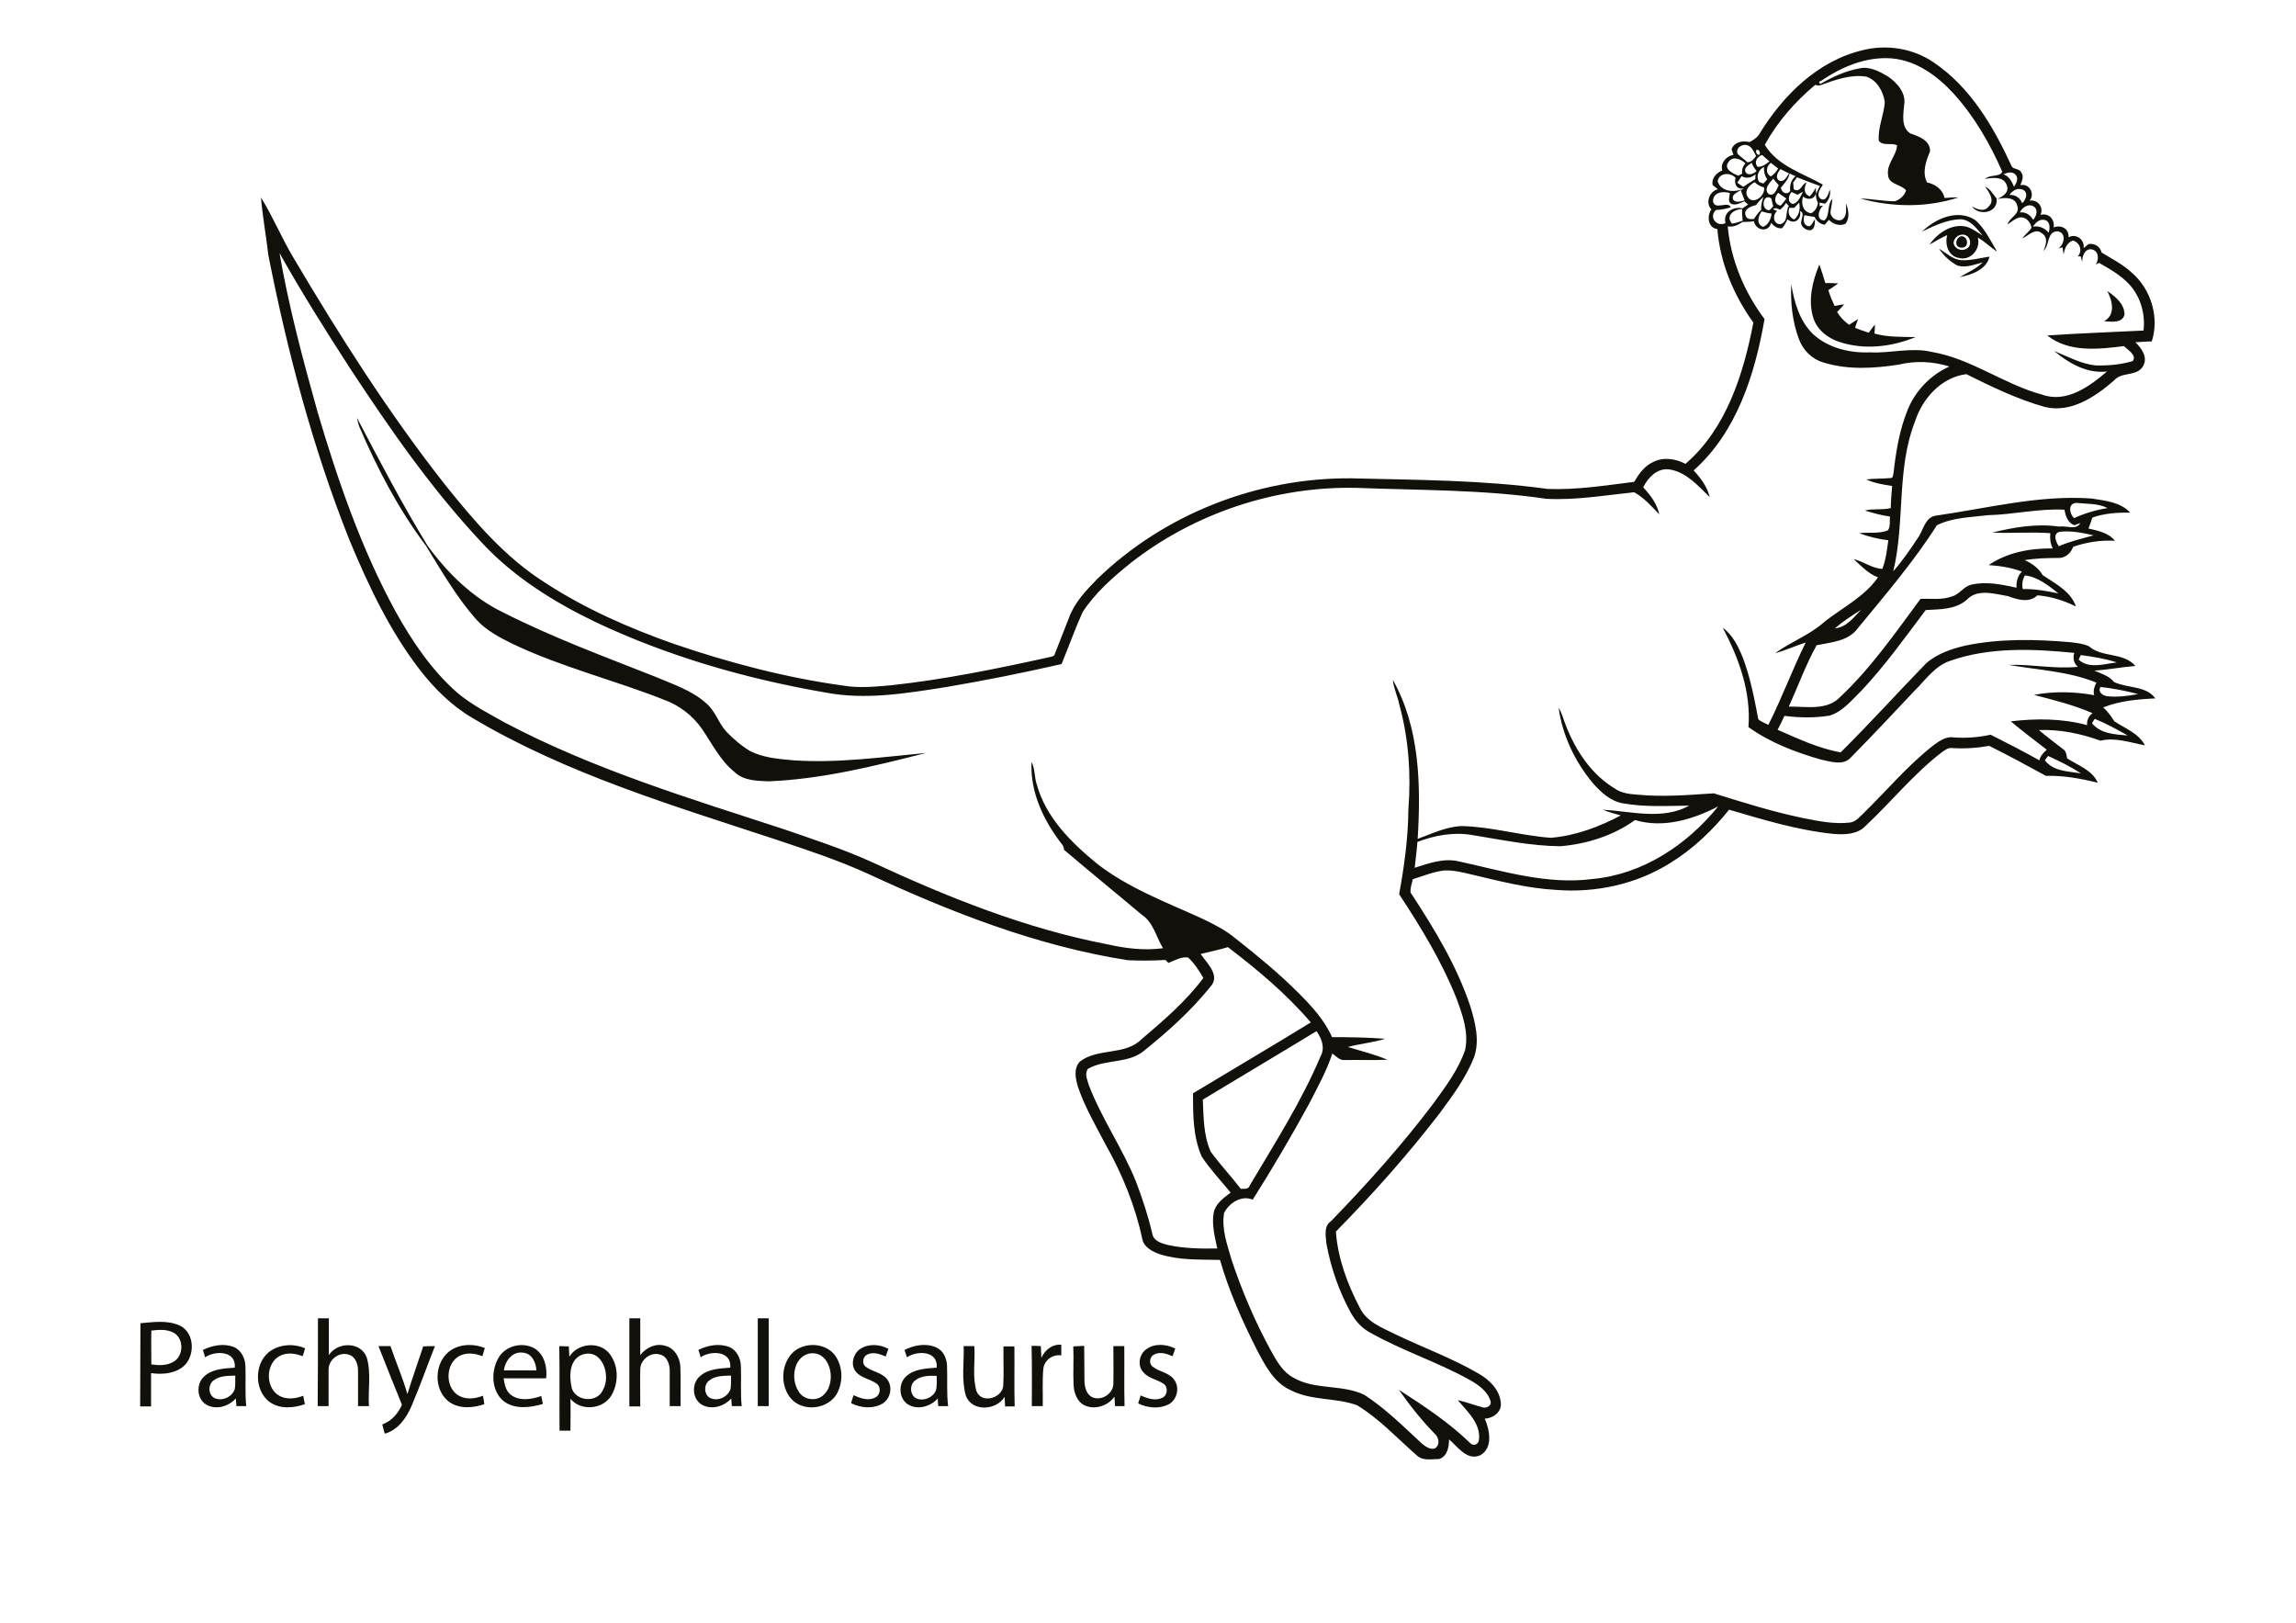 <?xml version="1.0" encoding="utf-8"?>
<!-- Generator: Adobe Illustrator 21.0.2, SVG Export Plug-In . SVG Version: 6.00 Build 0)  -->
<svg version="1.2" baseProfile="tiny" id="Layer_1" xmlns="http://www.w3.org/2000/svg" xmlns:xlink="http://www.w3.org/1999/xlink"
	 x="0px" y="0px" viewBox="0 0 842 595" overflow="scroll" xml:space="preserve">
<g>
	<path fill="#12100B" d="M420.3,494.8c3-2.3,7.4-2,10.7-0.3c-0.3,0.9-0.7,1.9-1,2.8c-2.1-0.9-4.6-1.8-6.8-0.6
		c-1.6,0.8-2,3.3-0.5,4.4c2.4,2,5.9,2.1,7.8,4.7c2.3,2.9,1.2,7.5-2,9.2c-3.5,1.7-7.7,1.3-11.1-0.4c0.3-1,0.6-2,0.9-2.9
		c2.4,1,5.2,2.1,7.8,0.9c2.1-0.8,2.4-4,0.6-5.2c-2.3-1.6-5.4-1.9-7.3-4.1C417,500.9,417.7,496.7,420.3,494.8 M393.6,493.7
		c1.3-0.1,2.7-0.1,4-0.2c0.1,4.3,0,8.7,0.1,13c0.1,2.2,0.7,4.9,3,5.9c3.5,1.4,7.8-1.6,7.6-5.3c0.1-4.5,0-9,0-13.5c1.3,0,2.6,0,4,0
		c0.1,7.3-0.1,14.7,0.1,22c-1.2,0-2.3,0-3.5,0c-0.1-1.2-0.1-2.4-0.2-3.5c-2.3,3.4-7.2,5-11,3.2c-2.8-1.4-3.9-4.7-4-7.6
		C393.5,503,393.8,498.3,393.6,493.7 M353.4,493.6c1.3,0,2.6,0,3.9,0c0.4,5.5-0.8,11.1,0.8,16.5c1.8,4.7,9.2,2.7,9.8-1.8
		c0.3-4.9,0-9.7,0.1-14.6c1.3,0,2.6,0,4,0c0.1,7.3-0.1,14.7,0.1,22c-1.2,0-2.3,0-3.5,0c-0.1-1.2-0.1-2.4-0.2-3.5
		c-3,5-11.9,5.6-14.2-0.4C352.5,505.8,353.6,499.6,353.4,493.6 M335.6,506.2c-2.1,1.5-2,5.4,0.5,6.6c2.6,1.1,6-0.3,7.1-2.9
		c0.5-1.7,0.3-3.6,0.3-5.4C340.8,504.4,337.8,504.4,335.6,506.2 M331.7,495c3.6-1.8,7.9-2.6,11.7-0.9c2.6,1.2,3.8,4,3.9,6.7
		c0.2,4.9-0.2,9.9,0.4,14.8c-1.2,0-2.4,0-3.6,0c-0.1-0.9-0.2-1.9-0.2-2.8c-2.6,2.9-7.2,4.3-10.7,2.3c-3.7-2.1-3.9-7.8-0.8-10.5
		c3-2.7,7.3-2.8,11.1-3.1c0.6-6.2-7.1-6.4-10.9-3.8C332.3,496.8,332,495.9,331.7,495 M315.5,494.6c3.1-2,7.2-1.7,10.3,0
		c-0.3,0.9-0.7,1.9-1,2.8c-2.1-0.9-4.6-1.8-6.8-0.7c-1.6,0.8-2,3.3-0.6,4.4c2.4,1.9,5.9,2.1,7.9,4.6c2.2,2.8,1.3,7.2-1.7,9
		c-3.5,2-8,1.6-11.5-0.2c0.3-1,0.6-2,0.9-2.9c2.5,1.1,5.6,2.3,8.2,0.7c1.8-1,1.9-3.9,0.2-5c-2.4-1.7-5.7-2-7.6-4.4
		C311.8,500.4,312.9,496.3,315.5,494.6 M296.4,496.4c-5.5,1.7-6.4,9.3-3.6,13.7c1.9,3.5,7.2,4,9.7,0.9
		C307,506.2,304.3,494.6,296.4,496.4 M294.7,493.7c4.2-1.3,9.3-0.1,11.8,3.7c2.7,4.1,2.7,9.8,0.2,14c-3.2,5-10.9,6.2-15.5,2.5
		C284.8,508.6,286.3,496.1,294.7,493.7 M260.1,506.2c-2.1,1.5-2,5.4,0.5,6.5c2.8,1.2,6.4-0.5,7.3-3.4c0.3-1.6,0.1-3.3,0.2-4.9
		C265.3,504.5,262.3,504.4,260.1,506.2 M256.1,495c3.4-1.7,7.6-2.5,11.3-1.1c2.7,1.1,4.2,4.1,4.3,6.9c0.2,4.9-0.2,9.9,0.3,14.8
		c-1.2,0-2.4,0-3.6,0c-0.1-0.9-0.2-1.8-0.2-2.8c-2.6,2.8-6.8,4.2-10.4,2.5c-4-1.9-4.4-7.9-1.1-10.7c3-2.7,7.3-2.8,11.1-3.1
		c0.6-6.2-7.1-6.4-10.9-3.8C256.8,496.8,256.4,495.9,256.1,495 M213.6,496.7c-5,1.8-4.9,8.1-3.9,12.4c1.6,4.8,9.3,5.4,11.4,0.6
		C224.2,504.5,220.9,494.3,213.6,496.7 M205.1,493.6c1.2,0,2.3,0.1,3.5,0.1c0.1,1.3,0.1,2.5,0.2,3.8c2.9-4.9,10.7-5.8,14.5-1.4
		c3.6,4.3,3.7,10.9,0.9,15.6c-3,5.1-11.2,5.9-15,1.2c0.1,3.9,0,7.8,0,11.7c-1.3,0-2.6,0-4,0C205.1,514.2,205.3,503.9,205.1,493.6
		 M184.8,502.5c4,0,7.9,0,11.9,0c-0.1-2.9-1.7-6.3-4.9-6.5C187.9,495.4,185.2,499.1,184.8,502.5 M182.7,498.1
		c2.5-4.7,9.1-6.3,13.6-3.5c3.5,2.4,4.4,6.9,4,10.8c-5.2,0-10.4,0-15.6,0c0.3,2.2,0.8,4.7,2.7,6.1c3.2,2.4,7.6,1.6,11.1,0.4
		c0.2,1,0.4,1.9,0.6,2.9c-4.7,1.4-10.4,2.1-14.5-1.1C180.2,510,180,502.9,182.7,498.1 M165.5,495c3.7-2.3,8.4-2.3,12.3-0.7
		c-0.3,1-0.6,2-0.9,3c-2.7-1.1-6-1.5-8.6,0c-5.2,3-5.1,12.1,0.4,14.7c2.7,1.3,5.8,0.8,8.4-0.2c0.2,1,0.4,2.1,0.5,3.1
		c-4.1,1.4-9.1,1.8-12.8-0.8C158.7,509.7,159.1,499.1,165.5,495 M138.8,493.6c1.5,0,2.9,0,4.4,0c2,5.9,4.5,11.6,6.2,17.6
		c1.8-5.9,3.9-11.7,5.8-17.5c1.4-0.1,2.9-0.1,4.3-0.1c-2.9,7.3-5.5,14.8-8.6,22c-1.9,4.4-5,8.8-9.8,10.1c-0.3-1.1-0.7-2.3-0.9-3.4
		c3.4-1.2,5.8-4,7.2-7.2C144.5,507.9,141.6,500.8,138.8,493.6 M99.6,495.1c3.7-2.3,8.4-2.4,12.3-0.7c-0.3,1-0.6,1.9-0.9,2.9
		c-2.6-1-5.6-1.5-8.2-0.2c-5.6,2.7-5.6,12.2,0,14.9c2.7,1.3,5.8,0.8,8.4-0.2c0.2,1,0.4,2.1,0.6,3.1c-4.1,1.4-9.1,1.9-12.9-0.8
		C92.9,509.7,93.2,499,99.6,495.1 M78.3,506.2c-2.1,1.5-2,5.4,0.5,6.5c2.8,1.2,6.4-0.5,7.3-3.4c0.3-1.6,0.1-3.3,0.2-4.9
		C83.6,504.5,80.6,504.4,78.3,506.2 M74.4,495c3.5-1.7,7.6-2.5,11.3-1.1c2.7,1.1,4.2,4.1,4.3,6.9c0.2,4.9-0.2,9.9,0.3,14.8
		c-1.2,0-2.4,0-3.6,0c-0.1-0.9-0.1-1.8-0.2-2.8c-2.6,2.8-6.8,4.2-10.4,2.5c-4-1.9-4.4-7.9-1.1-10.7c3-2.7,7.3-2.8,11.1-3.1
		c0.6-6.2-7.1-6.4-10.9-3.8C75,496.8,74.7,495.9,74.4,495 M381.9,497.9c1.3-2.9,4-5.1,7.3-4.8c0,1.3,0,2.6,0,3.9
		c-3.2-0.5-6.3,1.8-6.6,5c-0.4,4.5-0.1,9.1-0.2,13.6c-1.3,0-2.7,0-4,0c0-7.4,0.1-14.7-0.1-22.1c1.1,0,2.2,0,3.4,0.1
		C381.8,495.1,381.8,496.5,381.9,497.9 M55.5,487.9c-0.1,4.1,0,8.3,0,12.4c2.7,0.4,5.7,0.5,8.2-1c3.7-2.2,3.8-8.5,0-10.6
		C61.1,487.3,58.2,487.6,55.5,487.9 M51.5,485.2c4.7-0.4,9.8-1.2,14.3,0.8c6,2.7,5.9,12.3,0.6,15.7c-3.2,2.1-7.3,2.3-11,1.8
		c0,4,0,8.1,0,12.2c-1.3,0-2.7,0-4,0C51.5,505.5,51.4,495.3,51.5,485.2 M277.9,483.4c1.3,0,2.6,0,4,0c0,10.7,0,21.5,0,32.2
		c-1.3,0-2.7,0-4,0C277.9,504.9,277.9,494.1,277.9,483.4 M230.8,483.4c1.3,0,2.6,0,4,0c0,4.5,0,9,0,13.5c2.1-2.8,5.8-4.5,9.2-3.4
		c3.3,0.8,5.3,4.2,5.5,7.5c0.2,4.9,0,9.7,0.1,14.6c-1.3,0-2.7,0-4,0c0-4.4,0-8.7,0-13.1c0-2.3-1-5.2-3.5-5.8
		c-3.4-1.1-7.2,1.8-7.3,5.3c-0.1,4.5,0,9.1,0,13.7c-1.3,0-2.7,0-4,0C230.8,504.9,230.8,494.1,230.8,483.4 M116.6,483.4
		c1.3,0,2.6,0,4,0c0,4.5,0,9,0,13.5c3.2-5,11.8-5,13.9,0.9c1.7,5.8,0.4,11.9,0.8,17.8c-1.3,0-2.7,0-4,0c0-4.4,0-8.7,0-13.1
		c0-2.3-1-5.2-3.5-5.8c-3.4-1.1-7.2,1.8-7.3,5.3c0,4.5,0,9.1,0,13.6c-1.3,0-2.7,0-4,0C116.6,504.9,116.6,494.1,116.6,483.4
		 M130.9,153.2c8.3,15.8,16.6,31.7,25.9,46.9c7.3,10,16.5,19.1,27.8,24.5c17.9,9.1,36.9,16.1,55.6,23.5c6.5,2.8,13.6,5,18.9,9.9
		c3.3,2.8,4.4,7.2,7.3,10.3c2.6,2.7,5.5,5.2,8.7,7.1c4.9,2.5,10.5,2.9,15.9,3.4c16.3,1.1,32.5-1.2,48.6-2.7
		c-18.9,4.8-38.1,9.6-57.7,10.4c-4.3-0.2-9.1-0.2-12.4-3.3c-5.4-4.3-8.4-10.6-12.2-16.1c-3.3-4.7-8.1-8.4-13.5-10.4
		c-18.4-7.3-37.7-12-55.6-20.5c-4.9-2.4-9.9-5-13.6-9.1c-7.2-8.2-12.7-17.7-18.4-27c-10.1-13.4-17.9-28.4-24.5-43.8
		C131.4,155.3,131.1,154.3,130.9,153.2 M772.8,106.7c2.9,2,6.3,4.7,6.3,8.6c-0.7,3.4-5,2.6-7.5,2.5
		C776,115.4,774.6,110.2,772.8,106.7 M664.9,116.3c-1.9-6.4-0.2-13.3,2.3-19.3c0.8,2.2,1.5,4.5,2.2,6.8c1.5,0,3.1,0,4.7,0.1
		c-1.1,0.9-2.4,1.7-3.6,2.5c0.6,2,1.4,3.9,2.3,5.8c1.2-0.2,2.3-0.5,3.5-0.6c-0.8,1-1.7,1.9-2.6,2.8c1.1,1.8,2.6,3.4,4.4,4.7
		c1.1-0.7,2.2-1.4,3.3-2.1c-0.4,1.1-0.8,2.2-1.1,3.2c1.6,0.7,3.3,1.2,5,1.8c0.7-1,1.5-2,2.3-3c0,1.1-0.1,2.2-0.2,3.3
		c4.9,1.4,10.1,1.2,15.1,1.3c-8.7,3.6-18.8,4.8-27.9,1.8C670.2,124,666.2,120.8,664.9,116.3 M711.1,91.2c2.6,1.5,4.9,3.9,8.1,4.2
		c3.5,0.2,6.9-0.8,10.4-1.3c-1.1,4.8-6.7,6.7-10.9,7.5c2.8-1.7,6.1-3,8.4-5.4c-3,0.8-6.1,2.1-9.2,1.2
		C715.2,96,712.8,93.8,711.1,91.2 M719.3,90.8c-2.7,0-2.3-3.7,0-4.2C721.9,86.7,722.2,91,719.3,90.8 M716.4,89.1c0.8,3.9,7,3.1,6-1
		C721.4,84.7,716.7,85.8,716.4,89.1 M704.9,84.9c4.9-4.8,13.1-8.4,19.5-4.2c3.5,3.1,5.6,7.6,8,11.6c-2.4-1.6-4.5-3.7-7.1-5.2
		c1.2,4.1-2.6,8.6-6.8,7.5c-3.9-0.5-5.4-4.9-4.4-8.4c-2.3,1-4.4,2.3-6.5,3.5c2.9-4.2,8.1-7.8,13.4-6.6c2.3,0.6,4.1,2.1,6.1,3.3
		c-2.2-2.6-4.6-6-8.3-6C713.8,80.6,709.3,82.8,704.9,84.9 M728,68.4c1.9,0.9,2.9,2.8,4.2,4.4c0.7,5.2-6.3,6.6-9.1,2.9
		c1.9,1,4.6,2.2,6.2,0C731.7,73.5,729.4,70.5,728,68.4 M441.1,403.2c0.3,6.4,0.2,13.1,2.9,19.1c3.4,4.7,7.5,9,11,13.6
		c1.2,0,2.9,0.3,3.3-1.2c9.2-15.5,19-30.8,26-47.4c1.7-3.1,0.4-6.5-1.5-9.2C469,386.5,455,394.8,441.1,403.2 M440.3,349.8
		c2.3,3.4,7.4,7.9,3.6,12c-7,8.7-15.3,16.2-24,23.2c-5.8,5.2-14.4,3.2-20.9,6.9c-1.4,1.8-0.2,4.1,0.3,6
		c4.7,12.3,12.4,23.2,17.3,35.4c2.4,6.3,4.5,12.7,6,19.2c0.5,2.6,3.4,3.4,5.6,4c6,1.3,12.1,1.4,18.2,1.3c-0.9-4.3-2.1-8.8-1.3-13.2
		c0.7-3.3,3.7-5.4,6.2-7.3c-3.6-4.4-7.5-8.5-10.6-13.2c-3.2-7.2-3.2-15.4-3.2-23.2c14.4-8.7,28.9-17.2,43.2-26
		c-8.9-10.4-19.5-19.3-30.4-27.6C447,348.3,443.6,349,440.3,349.8 M599.6,300.7c-7.9,5.7-17.7,8.8-27.4,9.6
		c-10.9-0.1-21.6-2.4-32.3-4.1c-6.8-1.2-13.7,0.1-20.1,2.5c-0.2,3.2-0.7,6.3-1,9.5c5.3-1.7,10.8-3.7,16.4-2.3
		c16,3.5,32.3,8.6,48.9,6.4c18.3-1.7,34.6-12.5,46-26.6C620.8,300.5,610,303.8,599.6,300.7 M751.1,277.2c-0.4,0.5-0.8,1-1.2,1.6
		c3.1,4.1,8.7,4,13.2,4.8C759.4,281.1,755.2,279.1,751.1,277.2 M767.2,265.2c3.1,3.9,8.5,4.1,13.1,4.5c-3.9-2.2-7.9-4.4-12.1-6.1
		C767.9,264,767.4,264.8,767.2,265.2 M770.3,251.9c-1.1,1.8,0.8,3.2,2.5,3.4c3.8,0.4,7.6-0.1,11.3-0.8
		C779.5,253.3,774.9,252.4,770.3,251.9 M763.1,240.2c-0.3,0.6-0.6,1.1-0.8,1.7c3.9,3.5,9.4,1.5,14,1
		C772,241.5,767.5,240.8,763.1,240.2 M672.9,230.4c4.3-0.4,6.9-4,9.6-6.8C679.2,225.7,675.9,227.8,672.9,230.4 M742.6,211
		c-0.9,1.5-1.2,3.2-0.8,5c4.4-0.1,8.8,0.7,13.1,1.6C751.3,214.8,747.3,211.5,742.6,211 M755.4,195c-2.8,0.6-1.4,3.8-0.4,5.3
		c4.1-1.8,8.5-2.8,12.8-4C763.8,195.4,759.5,194.5,755.4,195 M729.1,188.9c-6.3,0.8-13,0.8-18.8,3.7c-8.5,13.4-19,25.6-29.1,37.9
		c-3.5,4.7-9.8,5-15,6.1c-4,7.2-6.8,15-10.2,22.5c6.3-0.1,14.1,1.6,18.9-3.6c11.3-10.6,20.2-23.5,29.4-35.9
		c3.8-0.2,7.8,0.5,11.5-0.9c2.8-0.7,4.3-3.7,7.1-4.3c5.5-1.3,11.1-0.1,16.6,1.1c-0.1-2.2,0.4-4.4,2-5.9c-3.9-1.5-8.1-2.1-12.2-2.4
		c6.9-4.7,15.3-6.2,23.5-6.1c-0.9-1.7-1.1-3.7-0.9-5.6c-7.1-0.5-14.2,0.1-21.3-0.2c8-2,16.3-3.4,24.6-2.2c2.5-0.5,6.2,1.5,7.7-1.3
		c-0.7,0.2-1.4,0.5-2.1,0.8c-2.5-0.8-3.3-3.4-3.7-5.7C747.6,186.4,738.4,188.7,729.1,188.9 M760.6,190c3.9-1.8,8-3,12.3-3.7
		c-3.5-1.8-7.8-1.5-11.6-1.9C758.2,184.7,759,188.5,760.6,190 M745.5,83.1c2.3-0.4,4.3,0.5,5.8,2.2c0.5-1.6,0.6-4-1.3-4.6
		C748,80.1,746.5,81.7,745.5,83.1 M646,77.5c-1.2,1.9-2.1,4.6,0.6,5.7c2-0.9,2.8-2.8,3.1-4.9C648.5,78.2,647.3,77.9,646,77.5
		 M635.2,82c1.3-0.2,2.6-0.6,3.9-1.1c-0.2-1.4-0.3-2.8-0.2-4.2C635.9,76.6,632.6,79.2,635.2,82 M740.7,77.9c2.1-0.3,3.9,0.9,4.9,2.7
		c1.2-1.3,2-3.7,0.2-4.9C743.8,74.5,741.6,76.1,740.7,77.9 M658,76.2c-0.4,0-1.3,0-1.8,0c-0.7,1.7,0,3.6,1.8,4.3
		c1.8-1.6,2.3-3.9,1.8-6.2C659.2,74.9,658.6,75.6,658,76.2 M655,74.4c-0.6,0.9-1.3,1.8-2.2,2.5c-0.9-0.4-1.7-0.9-2.6-0.2
		c0.4,0.2,1.1,0.5,1.5,0.7c-1.8,1.4-1.4,4.9,1.2,4.8c3.1-0.8,1.7-4.5,3.1-6.7C655.6,75.1,655.3,74.8,655,74.4 M644,75.2
		c-1.8,0.4-4.8,1.5-3.8,3.9c0.4,1.4,1.9,1.3,3,1.2c0.8-1.2,1.6-2.4,2.7-3.4c-0.2-1.6,0.3-3.2,0.8-4.7
		C645.7,73.1,644.8,74.1,644,75.2 M648,76.9c1,0.7,1.7-0.7,2.3-1.3c-0.3-0.9-0.5-1.8-0.7-2.8C646.9,70.8,645.6,75.8,648,76.9
		 M661.2,72.1c-0.8,2.6,0,5.7,3,6.1c1.5-0.8,2.2-2.2,2.5-3.7c-0.5-1.1-0.8-2.3-0.8-3.5C665.3,73.2,662.9,73.4,661.2,72.1 M653,75.4
		c0.8-0.8,1.5-1.7,2.1-2.6c-1-0.7-2-1.4-3-2.1C650.6,72.2,650.4,74.9,653,75.4 M657,70.4c-1.1,1.3-1.7,3.8,0.5,4.4
		c2.1-0.5,2.8-2.9,3.7-4.5c-0.7,0.4-1.4,0.7-2,1.1C658.4,71,657.7,70.7,657,70.4 M628.2,73.8c0.7,3.5,5.5-0.3,6.5,2.2
		c-1.7,0.6-3.6,0.9-5.4,1c-2.8,2.5,0.2,6.4,3.5,4.8c-1.1-3.9,2.9-6.2,6.2-5.4c0.7-0.5,1.4-1,2.1-1.4c-0.5-0.4-0.9-0.8-1.4-1.2
		c-1.5,0.6-3.2,1.7-4.9,0.9c-1.3-0.9-0.5-2.6-0.4-3.9C632,70,628.2,70.4,628.2,73.8 M736.9,71.5c2.2-0.2,3.9,1.1,4.7,3
		c1.3-1.2,2.3-3.6,0.5-4.8C740.2,68.6,738,69.8,736.9,71.5 M640.9,72.2c2,3.2,6.7-0.5,6-3.5c-1.3-0.3-2.5-0.9-3.4-1.9
		C641.6,67.8,639.5,69.9,640.9,72.2 M648.7,71.2c2.1,0.9,2.9-1.9,3.6-3.3c-0.7-0.8-1.4-1.6-2-2.4C649.1,66.9,646.5,69.4,648.7,71.2
		 M657.6,66.9c0.1,0.8,0.1,1.6,0.2,2.5c2.5,1.5,2.9-2,4.7-2.5c-0.9,1.9-1.2,4.2,1.2,5.1c0.9-1,1.6-2,2.2-3.2c0,0.7,0.1,1.5,0.1,2.3
		c0.4-1,0.9-2,1.4-2.9c-2.8-1-5.6-2.1-8.4-3.2C658.6,65.6,658.1,66.3,657.6,66.9 M656.3,63.6c-0.4,2.1-1.9,3.6-3.2,5.2
		c0.1,1.8,2.3,2.9,3.4,1.2c-0.2-2.1,0.3-4,2-5.4C657.7,64.3,657,64,656.3,63.6 M638.7,64.6c-0.5,0.8-1.1,1.6-1.6,2.4
		c0.7,0.5,1.4,1,2.2,1.5c1.4-1,2.9-1.9,4.4-2.8c0-0.5,0.1-1.4,0.1-1.8C642.3,65.2,640.4,65.6,638.7,64.6 M629.9,66.4
		c1,3.7,5.7,4.3,8.8,3c-1.1,1.1-3.7,1.6-3.2,3.6c0.8,1.6,2.9,0.8,4.3,0.5c-0.5-1.2-0.9-2.5-1.4-3.7c0.3-0.2,0.8-0.5,1.1-0.7
		c-2.6,0.5-3.7-1.7-3-3.9C634.5,63.1,630.5,63.3,629.9,66.4 M734.7,63.9c2.1,0.7,3.1,2.7,3.9,4.6c0.8-1.2,1.8-3.1,0.6-4.4
		C738,62.7,736.1,63.3,734.7,63.9 M652.9,62c-1,1.3-2.1,3.2-0.3,4.3c1.8,0.5,2.6-1.5,3.5-2.7C654.9,63,653.9,62.5,652.9,62
		 M645.1,66.7c0.4,0.2,1.2,0.5,1.6,0.6c0.5-0.5,0.9-1,1.4-1.6c-1-1.3-1.3-2.9-1.2-4.5C644.8,62.3,643.9,64.7,645.1,66.7 M649.4,64.7
		c1.2-0.7,2-1.8,2.7-2.9c-0.9-0.7-1.8-1.4-2.7-2.1C647.7,61,647.3,63.5,649.4,64.7 M640,62.8c0.8,1.9,3.1,1,4.2-0.1
		c-0.8-0.9-1.4-1.9-1.8-3C641.4,60.5,639.7,61.2,640,62.8 M633.9,59.4c-2,2.5,1.6,4.3,3.6,5c0.3-0.2,1-0.5,1.4-0.7
		c-0.2-1.4,0.2-2.7,1.2-3.8C638.5,58.4,635.4,57,633.9,59.4 M644.6,61.2c1.7,0,3-1,4.3-2c-0.9-0.8-1.8-1.6-2.7-2.4
		C644.3,57.5,643.1,59.5,644.6,61.2 M644.1,55c-0.3,0.7,0.1,1.7,0.9,1.8C646,56.5,645,54.4,644.1,55 M637.3,56.5
		c1.1,1.1,2.4,1.9,3.5,3c1.5,0,2.4-1.2,3.2-2.3c-0.8-1.4-1.4-3.3-3.1-3.9C639,52.5,636.2,54.4,637.3,56.5 M667.8,29.7
		c-1,0-0.7,1-0.1,1c4.4-2.5,9.1-4.7,14.1-5.6c3.8-0.9,7.4,1.1,10.5,2.9c3.4,2.3,6.8,6.1,6,10.5c-0.3,3.4-1.2,8.1,2.2,10.4
		c3.1,1.1,7.4,2.5,7.3,6.6c-1.5,3.6-3,7.7-1.1,11.4c3,0.6,5.8,2.6,6.4,5.7c1.7-0.1,3.4-0.3,5.1-0.2c-11.6,3.8-24.3,3.6-36,0.4
		c4.3,0.1,8.5,1,12.7,1c1.8-0.6,3.6-2.1,4.1-4c-1.8-2.3-6.5-2.1-6.6-5.7c-0.6-4,3.1-7,3.3-10.8c-2-1.1-5.2,0.4-6.7-1.7
		c-0.4-4.8,1.9-9.4,2.2-14.2c-0.6-3.9-2.8-8-6.8-9.3c-5.8-0.9-11.4,1.2-16.7,3.1c-0.7,0.3-1.4,0.1-2-0.1c-7.4,6.2-13.9,13.6-18.5,22
		c4.7,7.8,13.9,10.4,21.3,14.6c-0.9,1.5-2.7,3.8-0.8,5.2c2,1.2,2.9-1.9,3.3-3.4c0.5,1.9-0.3,3.9-1.7,5.2c-0.5-0.1-1.5-0.3-2-0.4
		l0,1.3c0.3-0.1,1-0.2,1.3-0.2c-1.8,1.4-2.7,5.5,0.5,5.4c2.1-1.8,0.8-5.7,2.9-7.9c-0.1,1.6-0.5,3.1-0.7,4.7
		c-0.2,2.1,2.4,3.9,4.3,2.9c1.9-1.4,1.3-3.9,1.4-5.9c0.9,2.3,1.5,5.5-0.3,7.5c-2.1,0.9-4.5,0.1-6-1.5c-0.5,0.6-1,1.2-1.5,1.8
		c-1.8-0.2-3-1.4-3.8-2.9c-1.3-0.1-2.5-0.4-3.7-0.6c-0.3,1.4-0.5,3.2,1,3.9c1.6,0.8,2.1-1.6,2.9-2.4c-0.1,1.3,0.1,3.4-1.5,4
		c-1.8,0.3-4.1-1.5-3.5-3.4c0.2-1.3,1.2-3-0.5-3.6c0.7,3.1-2.2,5.1-4.6,3c-0.5,1.2-1.1,2.3-2,3.3c-1.7,0.2-3-0.8-4-2
		c-0.9,3.8-5.7,2.8-6.3-0.6c-1.4,0.3-2.8,0.2-4.2,0.3c-1.6,1.1-3.4,2-5.4,1.6c1.1,12.3,6.1,24.1,13.5,34
		c-3.5,20.2-10.2,41.5-26,55.5c2.6,2.8,5,6,5.9,9.8c-4.2-4.1-8.4-9-14.4-10.1c-4.6-0.9-8.2,2.8-10,6.5c2.6,2.8,5.1,6,5.9,9.9
		c-2.8-2.9-5.6-6.1-9.2-8.1c-10.7,1.1-21.5,3-32.3,2.4c-23-3.4-46.2-3.1-69.4-4c-29.7-0.7-59.5,9.2-82.9,27.5
		c-6.6,5.3-13.1,11-17.7,18.1c-2.8,6.2-5.1,12.7-7.7,19c-14,3.2-28,6-42.1,8.4c-14.7,2.3-29.8,4.9-44.7,2
		c-28.9-5-57.4-13.2-83.9-25.7c-15.2-7.3-29.9-16.4-41.5-28.8c-18.5-19.6-33.9-41.8-48.7-64.3c-9-13.9-17.8-27.9-25.9-42.3
		c3.4,19.7,8.6,39.1,14,58.4c7.4,25,16,50,28.5,72.9c6.1,11,13.3,21.7,22.8,30c5.4,4.5,11.7,7.7,17.8,11.1
		c32.3,17,67.4,27.6,102,38.9c10.7,3.7,21.5,7.2,31.9,11.9c27.8,12.9,56.5,24.5,86.8,30.3c6.6,1.5,13.4,2.3,20.2,1.4
		c-2.5-4.1-3.5-9.5-7.8-12.3c-9.5-8-19.1-15.8-28.5-23.8c0-0.6-0.2-1.2-0.5-1.7c-6.8-8.6-12-19.3-11.4-30.5c1.3,2.5,1,5.5,1.9,8.2
		c3.3,12.1,12.6,21.3,22,29c11.6,9.1,25.5,14.2,38.8,20.3c4.2,2,8.5,4.2,12.1,7.2c8,6.3,15.9,12.8,23.1,20
		c4.8,4.8,9.5,9.9,12.3,16.2c6.5,0,13,0.1,19.5,0.6c-4.5,1.4-9.2,1.8-13.7,3c4.8,1.5,9.9,2.7,14.5,4.7c-5.2,0.2-10.4,0-15.6,0.1
		c-1.9,0.2-3.2-1.4-4.6-2.4c-2.1,6.5-5.5,12.5-8.6,18.6c-6.5,11.9-13.4,23.6-20.6,35c-4.1-1.8-8.8,1.3-10.5,4.9
		c-1,5.9,1.2,11.7,2.8,17.3c3.8,11.4,8.6,22.6,14.4,33.2c2.1,3.8,4.3,7.8,8.3,9.9c7.9,4.6,17.9,2.3,26,6.3
		c7.7,5,14.2,11.5,20.9,17.7c1.3,1.1,3.1,2.5,4.9,1.9c1.8-1,1.6-3.5,0.4-4.9c-5-5.1-9.5-10.7-13.6-16.6c9.1,5.9,18.3,11.9,26.1,19.5
		c1.3,1.4,3.2,0.5,3.3-1.3c0.6-6-4.4-10.3-7.8-14.4c3.2,0.7,6.2,1.9,9.3,2.7c1.4,0.3,3.3-0.8,2.7-2.4c-1.1-3.6-4.4-5.9-7.6-7.7
		c-11.8-6.6-24.8-10.7-36.6-17.4c-3-1.6-5.3-4.2-7-7.2c-4.4-8-7.4-16.7-9-25.6c-0.2-2.7-1-6.2,1.7-8c13.3-13.7,26-27.9,37.5-43.1
		c4.5-6.2,9.2-12.4,11.7-19.7c1.4-6.5-1-13-3.2-19c-5.4-13.5-13-26-21-38.1c1.9-10.3,3.3-20.7,3.4-31.2c1-12.8,0.1-25.8-3.3-38.2
		c-0.6-3.1-2.1-6-2.4-9.2c9.9,17.6,10.3,38.6,9.1,58.3c5.2-1.9,10.3-4.4,15.9-4.7c11.1,0.2,21.9,3.5,32.9,4.3c9-0.7,17.7-4,25.7-8.2
		c-2.2-0.6-4.5-1.2-6.6-2.1c10.4,0.6,22,3.9,31.7-1.5c-8,0.1-16.1,0.6-24.1-0.8c-4.7-0.7-8.3-4.1-11.3-7.5
		c-6.5-7.8-11.1-17.4-12.5-27.5c1.3,1.9,1.7,4.2,2.6,6.3c3.6,9.3,9.4,18.1,18.1,23.3c2.4,1.7,5.5,2,8.4,2.2
		c9.2,0.9,18.5,0.1,27.8-0.5c10.9,3.4,21.7,6.8,32.9,9.1c5.6,1.1,11.3,2.3,17.1,1.6c2.2-0.3,3.6-2.2,5.1-3.6
		c8.4-8.2,16-17.3,25.3-24.6c2.2-1.6,4.7-3.5,7.6-3c4.5,0.3,9.1,0,13.5-1c6,3,12,6.1,17.9,9.4c0.3-1.6,1.5-2.8,2.7-3.9
		c-4.4-3.4-8.9-6.8-13.2-10.4c9.3-1.1,18.9-1.1,28,1.4c-0.2-1.8,0.6-3.4,2-4.4c-6.9-3-14.2-4.8-21.5-6.7c7.3-1.4,14.8-1.2,22.1,0.1
		c-0.5-1.6,0.1-3.2,0.8-4.6c-10.3-4.2-21.4-4.6-32.2-6.5c8.5-0.3,16.9,1.6,25.4,0.7c-1.5-1.3-1.9-3.2-1.3-5.1
		c-15.1-1.5-31-2.2-45.5,2.9c-5.7,1.9-9.1,7.1-13.2,11.1c-7.7,8.2-15.4,16.4-23.3,24.4c-2.8,3.1-7.5,1.4-11,0.7
		c-9.3-2.7-18.6-6.2-26.5-11.9c1-12.9-3.5-25.2-9.4-36.4c3.7,2.7,5.7,6.9,7.4,11.1c2.7,7.2,4.2,14.9,5.6,22.4c1,1,2.5,1.4,3.7,2.1
		c5-9.9,8.8-20.3,13.7-30.2c-3.8,1.2-7.4,2.9-11.2,3.9c5.8-4.2,12.8-6.7,18.2-11.6c6.6-5.2,14.6-9.1,19.5-16.2
		c-3.5-1.3-6.2-4.2-8.9-6.7c3.6,0.9,6.7,3.4,10.5,3.6c1.3-3.3,1.7-6.9,2.2-10.5c-3.6-0.4-7.3-1.3-10.7-2.6c3.5-0.4,7.1,0.3,10.5-1
		c1.1-1.4,0.6-3.5,0.8-5.1c-3.1-0.4-6.2-1.3-9.2-2.2c3.1-0.8,6.4-0.1,9.5-0.9c0-2.7,0.3-5.4,0.5-8.1c-3.2-0.5-6.5-1-9.5-2.4
		c2.9-0.4,5.8-0.2,8.8-0.5c1.1,0.1,1-1.1,1.2-1.8c0.9-8,2.2-16,5.3-23.5c2.9-6.9,8.4-12.6,15.2-15.6c-6-1.9-12.5-2.2-18.6-0.7
		c-9.1,1.4-18.7,2-27.6-0.8c-4.2-1.2-7.5-4.5-9-8.6c-2.4-6.4-3.1-13.3-2.8-20.1c1.1,6.7,3.1,13.7,8.2,18.5c5.6,5,13.4,6.8,20.7,6.5
		c7.5,0.4,15-1.9,22.4-0.2c14.6,2.4,26.6,11.9,40.7,15.7c8.9,3.2,17.4-3,23.8-8.5c-7.3,0.9-14-3-19.4-7.5c5,2,9.9,4.8,15.4,5.3
		c4.5,0.1,9.1-0.3,13.4-1.6c1.7-2.1-1.8-4.1-3.2-5.5c-9.3,1.2-20.3,2.4-28.1-3.9c11.8-0.8,23.5-1.2,35.3-1.8
		c0.7-6.1-1.1-12.5-5.3-17c-3.1-3.3-7.1-5.6-11-7.8c-0.3,0.1-0.9,0.4-1.2,0.6c1.1-1.8,1.2-4.7-1.2-5.5c-2.7-0.7-3.9,2.4-3.8,4.6
		c-0.2-0.7-0.4-1.4-0.5-2.1c-0.3,0-0.8,0-1.1,0c1.8-2,0.8-5.1-1.8-5.8c-2.2,0.8-3.1,2.9-3.4,5.1c-0.2-0.9-0.3-1.7-0.4-2.6
		c-0.4,0.1-1.1,0.3-1.5,0.4c2.2-1.6,3-5.8-0.4-6.3c-4,0.2-2.7,5.1-5.1,7.2c0.9-2.1,1.8-4.9-0.5-6.4c-2.5-2.2-5,0.8-7.2,1.8
		c0.9-1.5,2.5-2.4,3.3-3.9c-0.3-2-2-4-4.1-3.8c-1.8,0.3-3.2,1.6-4.7,2.6c0.7-2.6,4.7-3.7,3.6-6.8c-0.7-3.4-4.8-3.1-7.4-2.5
		c1.9-0.9,4.5-2.3,3.6-4.9c-1-3.5-5.2-3-8-2.5c1.7-1.7,5.3-0.6,6.3-2.6c-4.5-10.3-10.2-20.2-17.7-28.5c-6-6.6-13.7-12.3-22.9-13.1
		C684.4,20.7,675.3,24.5,667.8,29.7 M683.1,18.4c8.8-2.2,18.4-0.7,25.9,4.4c13.6,9.1,22.1,23.7,28.8,38.3c0.8,1.1,2.9,0.7,3.5,2.2
		c1,1.4,0.2,3.2-0.4,4.6c3.3-0.8,5.5,3.2,3.4,5.7c3-0.6,5.3,2.5,4,5.2c2.9-0.9,5.4,1.7,4.8,4.6c2.7-1.1,5.7,0.4,5.5,3.6
		c2.8-1.5,6,0.9,5.5,4c0.6-0.5,1.2-1,1.8-1.5c2.2-0.4,4.3,0.9,4.8,3.1c3.8,2.3,7.9,4.4,11.1,7.4c7,6,10.2,16.4,7.3,25.2
		c-2,0-4,0.2-6,0.3c2.3,2.2,4.7,5.6,2.8,8.8c-2.3,3.9-7.9,1.9-10.6,5.2c-6.9,6-15.9,12.1-25.5,9.7c-10-2.8-19.4-7.4-28.7-12
		c-9.1,1.1-16.1,8.9-18.8,17.3c-6.9,17.6-3.6,36.9-8,55c3.5-4,6.5-8.4,9.4-12.8c1.7-2.7,2.4-7,6.1-7.6c19-2.7,38-7.7,57.3-6.3
		c4.9,0.8,10.6,1.3,14.1,5.2c-4.7-0.1-9.4,0.2-13.9,1.8c-0.4,1.4-0.9,2.7-1.4,4c3.5,0.8,7.4,1.6,9.7,4.5c-5.2-0.3-10.4,0.5-15.3,2.2
		c-0.8,2.2-2.8,4.1-5.2,4.1c-4.2,0-8.4,0.1-12.6,0.8c2.7,1.2,5.1,2.9,6.6,5.5c4.6,3.1,10.3,5.9,12.2,11.5c-4.4-2.2-9.2-3.7-14.1-4.1
		c-3.1,2.9-7.3,1.6-10.8,0.3c-4.9-0.8-11.3-2.9-15.2,1.4c-4.2,3.6-10,3.4-15,3.7c-7.6,10.1-15,20.5-23.7,29.7
		c-3.5,3.4-6.7,7.5-11.5,9c-5.5,0.9-11.1,0.8-16.6,0.1c-0.8,1.7-1.6,3.4-2.5,5.1c7.5,3.3,15,6.8,23.1,8.3
		c10.7-10.6,20.8-21.8,31.3-32.6c4-3.6,9.4-5.4,14.6-6.6c12.6-2.6,25.7-2.3,38.5-1.2c2.3,0.3,4.6,0.5,6.7,1.5
		c4.7,4.2,12.6,2.1,17,7.2c-5.1,0.4-10,1.4-15.1,1.7c2.6,1.1,5.4,1.9,7.3,4.2c4.8,2.3,11.8,1.3,15.1,6c-6.5,0.3-13.1,0.9-19.1,3.3
		c1.7,1.5,2.9,3.3,4.1,5.1c3.9,2.6,8.9,4.4,11.2,8.8c-5.4-1-10.9-3-16.3-1.7c-7.2-2.6-14.9-4.2-22.6-3.9c2.9,2.5,6,4.7,9,7.1
		c1.1,0.7,1.1,2.2,1.4,3.3c4,2.6,9.2,4.3,11.2,8.9c-6.2-1.5-12.6-2.7-19-2.5c-6.9-3.8-13.8-7.5-20.8-11c-4.5,0.8-9.1,1.1-13.7,0.8
		c-1.5-0.2-2.7,0.9-3.9,1.7c-10.2,7.9-18.3,18-27.7,26.8c-3,3.2-7.6,3.3-11.6,3c-13.2-1.3-25.9-5.2-38.5-8.9
		c-6.1,7.6-13.2,14.4-21.5,19.5c-12.5,7.9-27.6,11.1-42.2,9.9c-10.4-0.6-20.5-3.2-30.6-5.6c-3.4-0.8-6.8-1.7-10.3-1.5
		c-3.9,0.5-7.6,2-11.4,3.2c-0.3,1.6-1,3.2-0.8,4.9c8.6,13.1,16.9,26.7,21.9,41.7c1.8,5.9,3.5,12.5,1.4,18.6
		c-3,7.6-7.9,14.2-12.7,20.7c-11.7,15.2-24.5,29.6-38,43.3c0.7,9.8,4.2,19.2,8.7,27.8c2.5,5.4,8.4,7.5,13.4,10
		c10,4.8,20.5,8.6,30.1,14.2c4.1,2.3,7.9,6,8.3,10.9c0.3,3.3-2.9,5.6-5.9,5.7c1.8,4.1,3.1,10.7-1.6,13.4c-4.9,2.2-8.3-3.1-11.5-5.8
		c0,2.7-0.6,6.2-3.6,7.2c-2.7,0-6,0.8-8.2-1.3c-7.2-6.3-13.7-13.4-21.9-18.4c-7.9-2.9-16.9-1.6-24.5-5.6c-6.1-2.8-9.2-9-12.2-14.6
		c-5.4-10.7-10.3-21.6-13.6-33.1c-7.4-0.2-14.9,0.2-22.1-2.1c-2.7-1-5.8-2.5-6.4-5.6c-2.6-12.2-7.4-23.9-13.5-34.7
		c-3.6-6.9-7.6-13.7-10.1-21.1c-0.9-3-1.7-6.8,0.8-9.3c6.6-5,16.5-2.1,22.5-8.1c8.1-6.9,16.3-13.9,22.7-22.5
		c-1.6-2.7-3.3-5.4-5.6-7.5c-2.5-0.4-4.9,1.1-7.2,2c-0.3-0.3-0.8-0.8-1.1-1.1c-4.6,0.3-9.2,0.3-13.8,0.1
		c-33.3-5.2-64.9-17.6-95.3-31.7c-11-5-22.5-8.8-33.9-12.6c-37.9-12.5-76.6-24-111.1-44.5c-7.7-4.5-14.1-10.9-19.5-17.9
		c-11-14.3-18.8-30.9-25.7-47.5c-13.4-33.7-22.7-68.9-29.7-104.4c-0.8-7-2.1-14-2.7-21.1c4.4,7.1,7.6,14.9,11.9,22.1
		c17,28.7,34.9,56.9,55.5,83.1c10.8,13.5,22.2,26.9,37,36.2c14.6,9.5,30.6,16.5,47,22.3c20.2,6.9,41,12.4,62.1,15.3
		c5.8,1,11.7,0.4,17.5-0.1c19.4-2.1,38.5-6,57.6-10.2c0.9-0.3,2.4-0.2,2.6-1.5c1.7-4.3,3.4-8.7,5.1-13c2-5.6,6.2-10,10.3-14.2
		c24.6-23.9,58.9-37.3,93.2-37c24.1,0.6,48.2,0.6,72.1,3.9c10.6,0.4,21.2-1.3,31.7-2.6c1.7-2.9,3.8-5.9,7-7.3
		c3.7-1.9,8.2-1.2,11.8,0.7c15-12.9,21.3-33,24.9-51.8c-7.2-10-12.2-21.9-13.2-34.3c-3.5-0.4-3.9-4.8-2.2-7.2
		c-2.3-2.4-0.7-6.7,2.4-7.4c-0.6-0.5-1.3-1-1.9-1.5c-0.6-2.5,1.4-4.5,3.5-5.4c-0.8-2.7,1.5-5.3,4.1-5.7c-0.2-0.7-0.5-1.4-0.7-2.1
		c1.1-2.7,4.1-3.2,6.6-2.6c1.3-0.7,2.7-1.5,3.5-2.8C653.8,35,666.6,22.3,683.1,18.4"/>
</g>
</svg>
